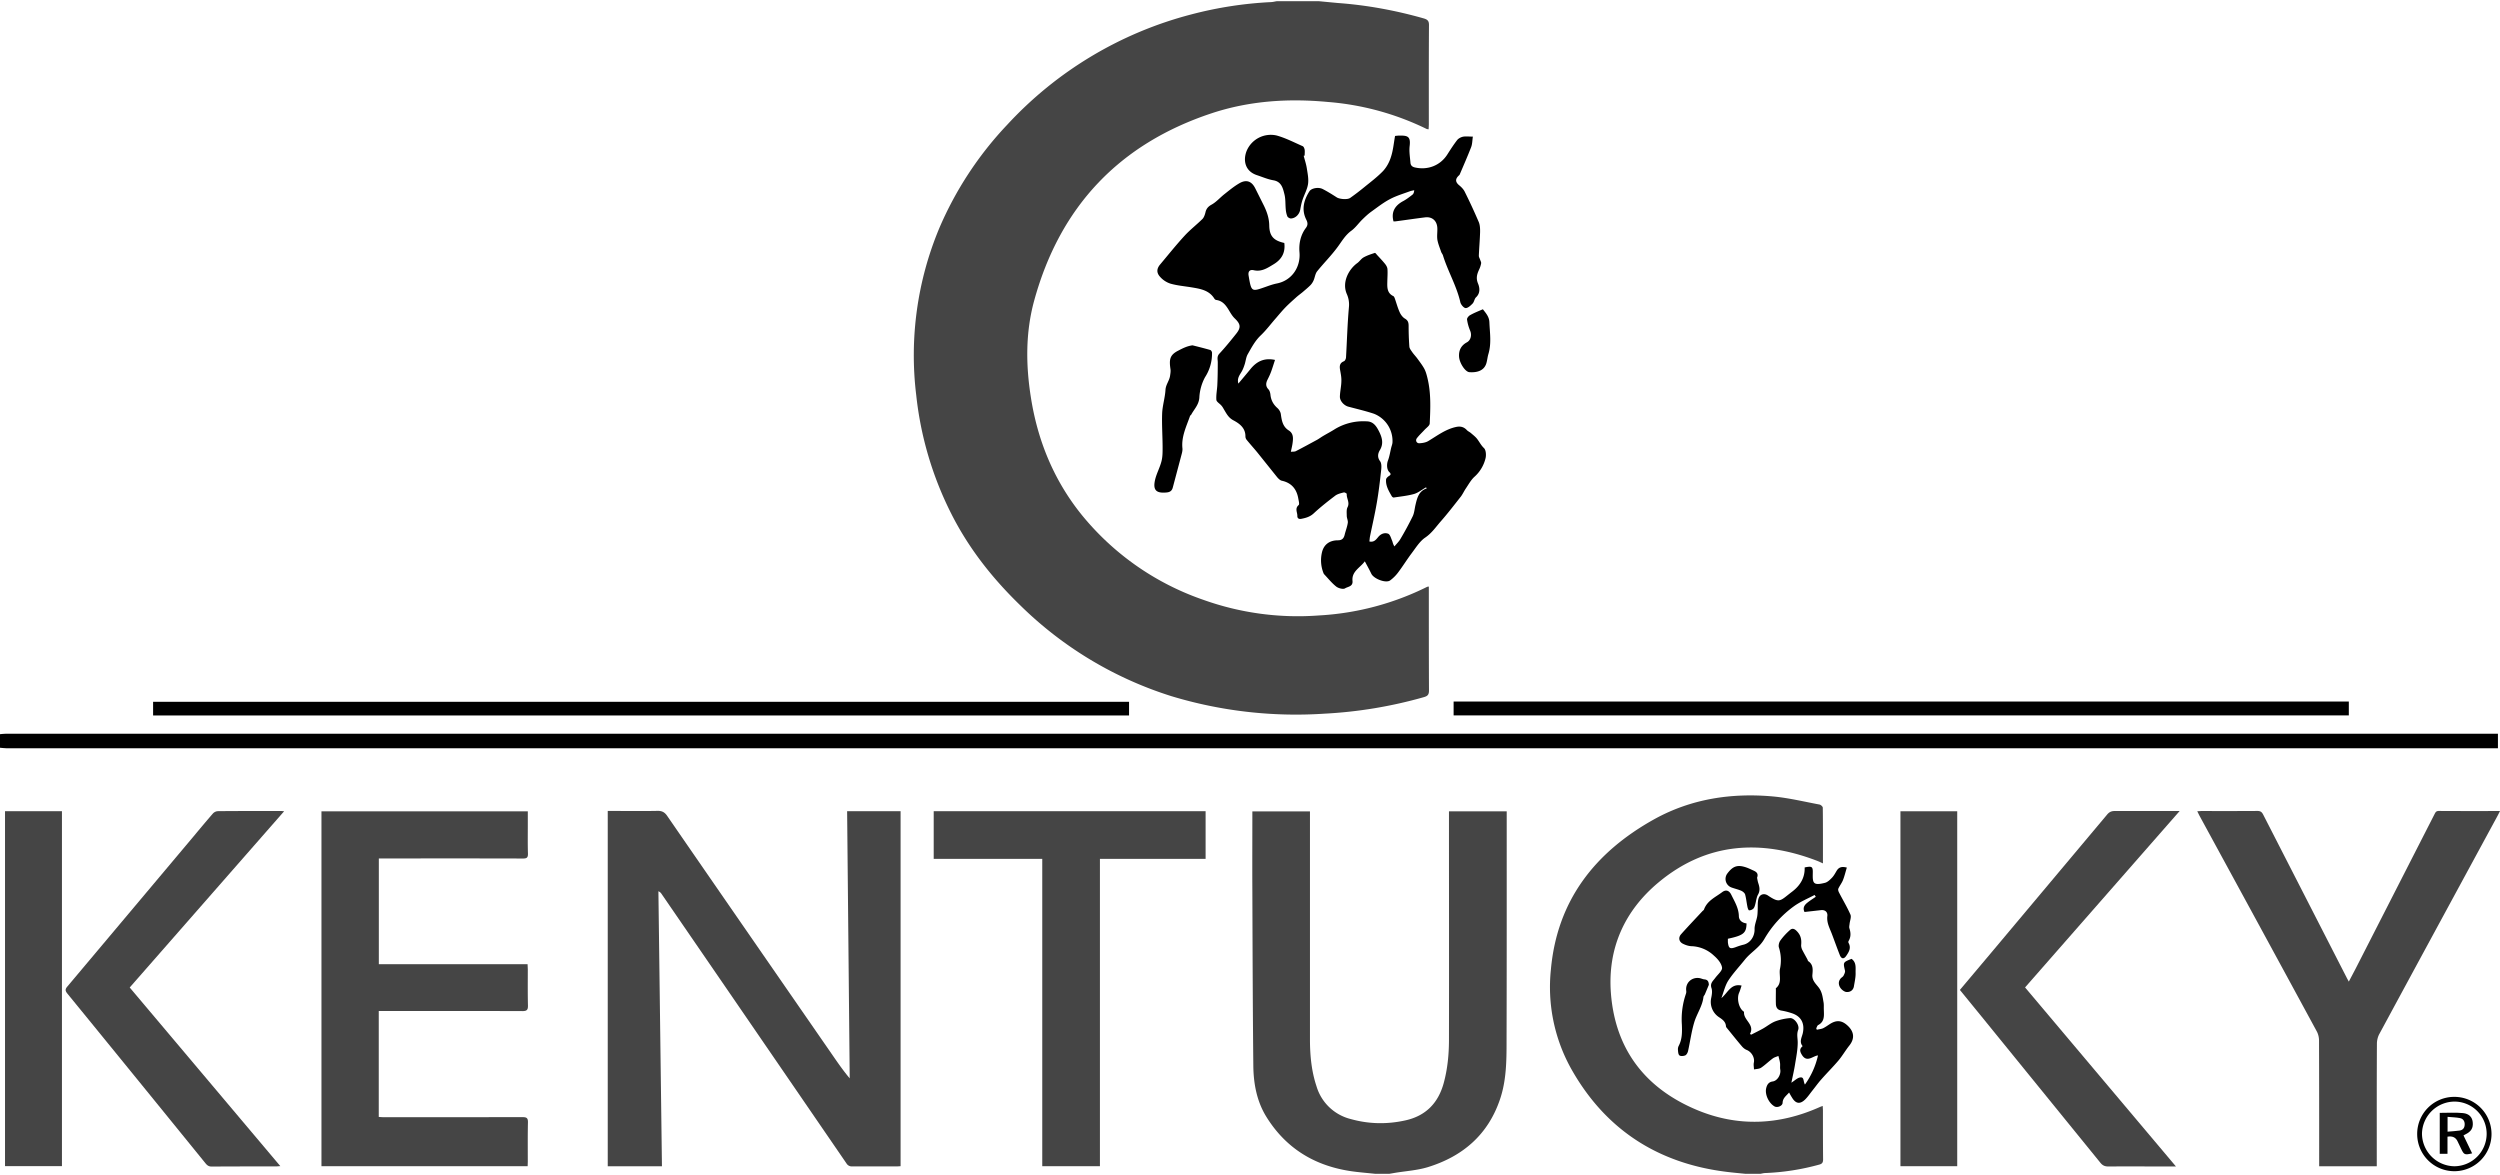 <?xml version="1.0"?>
<svg xmlns="http://www.w3.org/2000/svg" width="500" height="235" fill="none" viewBox="0 0 339 159"><path fill="#454545" d="m178.86 0 2.53.24c3.98.29 7.87 1.01 11.7 2.1.49.15.68.34.68.88-.03 4.5-.02 9.01-.02 13.52l-.03.63c-.12-.02-.2-.02-.27-.05a37.1 37.1 0 0 0-13.41-3.66c-5.34-.5-10.6-.16-15.7 1.52-12.56 4.15-20.6 12.66-24.1 25.4-1.18 4.3-1.15 8.7-.46 13.09.9 5.8 3.04 11.1 6.7 15.73a36.6 36.6 0 0 0 16.66 11.76 38.05 38.05 0 0 0 15.69 2.13 37.55 37.55 0 0 0 14.71-3.89l.21-.03v.65c0 4.49 0 8.98.02 13.46 0 .54-.18.74-.67.88a60.6 60.6 0 0 1-13.53 2.25 58.3 58.3 0 0 1-20.71-2.37 51.06 51.06 0 0 1-20.5-12.31c-3.82-3.7-7.05-7.8-9.43-12.56a46.6 46.6 0 0 1-4.69-15.96 44.7 44.7 0 0 1 3.1-22.57 47.6 47.6 0 0 1 9.23-14.08A51.64 51.64 0 0 1 161.5 1.8c3.56-.94 7.18-1.5 10.85-1.68.26-.01.51-.08.77-.12h5.75Zm7.59 159c-.85-.09-1.7-.16-2.54-.26-5.23-.6-9.4-2.95-12.2-7.48-1.31-2.13-1.74-4.53-1.76-6.97-.08-7.83-.1-15.66-.13-23.5-.02-3.62 0-7.25 0-10.93h7.81v31.01c.01 2.13.21 4.24.89 6.27a6.47 6.47 0 0 0 4.65 4.44c2.46.69 4.95.73 7.44.17 2.74-.62 4.42-2.35 5.16-5.06.51-1.88.7-3.8.71-5.74.02-10.1 0-20.2 0-30.3v-.8h7.83v.65c0 10.2.01 20.4-.02 30.6 0 2.62-.03 5.28-.89 7.8-1.62 4.8-5.05 7.74-9.79 9.2-1.44.44-3 .53-4.5.78l-.7.12z"/><path fill="#000" d="M0 99.39c.26-.02.52-.06.79-.06h337.93v1.97H.9c-.3 0-.6-.05-.9-.07z"/><path fill="#454545" d="M236.64 159c-.8-.08-1.61-.15-2.41-.25-9.49-1.14-16.67-5.83-21.29-14.19a22.76 22.76 0 0 1-2.64-13.24c.84-9.4 6-15.94 14.02-20.4 5.02-2.78 10.5-3.6 16.16-3.08 2.1.2 4.16.7 6.24 1.09.18.03.45.28.45.43.03 2.48.02 4.97.02 7.55-.3-.13-.53-.25-.77-.34-7.69-2.96-15-2.5-21.49 2.89-4.64 3.85-6.96 8.97-6.49 15.07.6 7.66 4.7 12.92 11.72 15.84 5.54 2.29 11.1 2.03 16.56-.4.12-.06.26-.1.44-.17l.03.58c0 2.23 0 4.45.02 6.68 0 .42-.14.6-.54.7a32 32 0 0 1-7.35 1.14c-.2.01-.4.07-.6.1z"/><path fill="#000" d="M174.15 32.77c.17 1.3-.34 2.23-1.43 2.89-.83.5-1.63 1.06-2.7.82-.52-.12-.81.13-.71.73.38 2.25.39 2.2 2.35 1.51.5-.18 1-.35 1.5-.45 2-.4 3.22-2.2 3.05-4.22-.1-1.14.13-2.33.87-3.31.27-.36.27-.68.06-1.1-.69-1.37-.35-2.66.42-3.87.27-.42 1.22-.6 1.8-.3.66.34 1.3.74 1.92 1.14.37.23 1.44.33 1.81.06q.975-.69 1.89-1.44c.87-.71 1.78-1.39 2.56-2.2.48-.52.86-1.21 1.07-1.9.3-.9.38-1.87.56-2.86.19-.02.39-.05.58-.05 1.1-.01 1.56.09 1.4 1.41-.09.76.05 1.54.11 2.3.04.36.25.54.64.62 1.74.38 3.42-.29 4.36-1.77.42-.66.85-1.33 1.33-1.95.18-.23.52-.4.8-.46.4-.07.81-.01 1.33-.01-.08.53-.07 1-.23 1.42-.49 1.26-1.03 2.49-1.56 3.73-.03.06-.1.11-.16.17-.47.47-.41.87.12 1.3.28.23.56.52.72.84a78 78 0 0 1 1.9 4.1c.18.41.2.93.19 1.4-.03 1.06-.13 2.13-.17 3.2 0 .19.13.38.19.57.05.15.15.32.12.46-.05.28-.14.56-.26.81-.3.64-.47 1.2-.15 1.95.22.54.32 1.28-.28 1.84-.22.2-.25.62-.46.84-.27.28-.64.63-.95.62-.26-.01-.65-.48-.72-.8-.51-2.23-1.7-4.2-2.36-6.36-.06-.17-.2-.32-.25-.49-.18-.53-.4-1.05-.5-1.6-.08-.53.02-1.1-.01-1.64-.06-.97-.72-1.53-1.66-1.41-1.31.16-2.62.36-3.93.53-.12.02-.24.02-.35.02-.33-1.22.13-2.12 1.3-2.75.45-.24.86-.56 1.26-.87.15-.11.22-.31.25-.61-.19.04-.38.07-.56.13-.92.34-1.87.62-2.72 1.07-.9.47-1.7 1.1-2.52 1.69-.45.32-.85.7-1.24 1.08-.51.5-.93 1.12-1.5 1.53-.82.6-1.28 1.43-1.85 2.2-.85 1.16-1.88 2.18-2.78 3.3-.26.33-.3.83-.48 1.23-.1.23-.25.47-.43.65-.34.34-.72.65-1.08.96-.27.22-.56.43-.82.66-.5.45-1 .89-1.46 1.36s-.88.98-1.31 1.48c-.68.77-1.3 1.61-2.04 2.32-.8.75-1.28 1.69-1.8 2.6-.22.4-.26.9-.4 1.34-.11.34-.23.68-.41.99-.27.47-.65.9-.45 1.63.57-.68 1.1-1.3 1.61-1.93.84-1.05 1.86-1.6 3.36-1.28-.18.55-.34 1.08-.53 1.6-.14.38-.32.75-.5 1.11-.22.46-.25.87.14 1.28.16.17.24.46.27.71.07.76.39 1.34.96 1.84.22.2.41.52.45.81.12.87.25 1.69 1.07 2.21.67.42.61 1.08.52 1.74-.05.36-.14.71-.23 1.16.26-.03.5 0 .68-.09.97-.5 1.92-1.02 2.88-1.54.27-.15.52-.34.79-.5.55-.33 1.12-.62 1.66-.97a7.43 7.43 0 0 1 4.25-1.03c.94 0 1.36.7 1.7 1.37.4.8.66 1.64.1 2.55-.26.44-.36.96.05 1.5.21.3.18.84.13 1.25-.16 1.46-.33 2.91-.58 4.35-.26 1.54-.62 3.07-.93 4.6-.04.22-.05.43-.08.67.69.16.97-.36 1.28-.7.38-.4.86-.51 1.27-.35.25.1.38.59.52.92.1.21.1.46.33.8.26-.33.58-.62.79-.98a44 44 0 0 0 1.68-3.1c.23-.48.26-1.05.39-1.59.22-.92.44-1.84 1.52-2.2l-.1-.14c-.55.3-1.05.73-1.63.9-.9.25-1.83.34-2.75.48-.09.01-.23-.1-.28-.2-.4-.7-.82-1.4-.76-2.23 0-.16.2-.36.35-.46.27-.17.38-.28.1-.55-.37-.36-.38-1.09-.19-1.58.21-.56.3-1.17.44-1.75.06-.23.15-.45.17-.68a3.97 3.97 0 0 0-2.51-3.91c-1.14-.38-2.31-.65-3.47-.96-.58-.15-1.17-.77-1.15-1.38.02-.7.19-1.38.2-2.08.02-.5-.08-1-.17-1.5-.1-.53-.07-.97.52-1.2.15-.06.27-.34.28-.52.13-2.26.19-4.52.39-6.77a3.5 3.5 0 0 0-.27-1.8c-.72-1.61.25-3.39 1.42-4.23.3-.22.52-.58.84-.76.48-.27 1.01-.44 1.53-.61.07-.02.22.19.32.3.37.4.74.79 1.07 1.2.16.2.3.45.32.69.04.58-.01 1.18-.02 1.77-.02.75-.02 1.49.8 1.89.1.04.16.18.2.28.23.64.4 1.3.67 1.9.15.34.41.7.72.88.43.25.5.56.5 1 0 .93.03 1.87.1 2.8.02.26.24.52.4.76.21.3.46.55.68.85.32.44.66.88.93 1.36.2.37.32.79.42 1.2.52 2.06.43 4.16.33 6.26-.02.3-.46.58-.72.87-.34.37-.7.7-1.01 1.1-.25.31-.06.72.33.7.4-.02.85-.09 1.19-.29 1.22-.73 2.35-1.61 3.79-1.92.56-.12 1.03-.02 1.44.41.16.18.4.27.58.43.32.28.67.54.9.88.28.38.48.79.85 1.14.27.25.32.91.23 1.34a4.9 4.9 0 0 1-1.54 2.58c-.47.44-.8 1.06-1.17 1.6-.23.35-.4.73-.64 1.05-.9 1.14-1.77 2.28-2.72 3.36-.67.76-1.22 1.6-2.12 2.21-.74.5-1.26 1.36-1.82 2.1-.64.85-1.2 1.76-1.84 2.61-.3.41-.69.8-1.1 1.1-.58.42-2.22-.22-2.55-.91-.26-.54-.55-1.06-.88-1.68-.64.88-1.8 1.36-1.67 2.66.08.77-.64.77-1 1-.26.17-.9 0-1.2-.23-.6-.47-1.1-1.1-1.63-1.66a.5.5 0 0 1-.1-.16 4.68 4.68 0 0 1-.2-2.87c.27-1.07 1.07-1.59 2.16-1.59.56 0 .8-.28.91-.77.13-.53.34-1.05.42-1.59.05-.3-.13-.63-.14-.94 0-.4-.06-.85.1-1.17.35-.66-.15-1.21-.1-1.82 0-.06-.28-.23-.4-.2-.4.1-.83.2-1.15.43-1 .76-1.98 1.53-2.9 2.38-.5.48-1.08.65-1.72.77-.32.06-.54-.06-.53-.4.01-.49-.37-1 .18-1.47.13-.12 0-.58-.05-.87-.22-1.29-.91-2.14-2.24-2.43-.23-.05-.46-.28-.63-.48l-2.7-3.37c-.47-.57-.97-1.12-1.43-1.69a.75.75 0 0 1-.17-.45c.02-1.16-.8-1.76-1.65-2.21-.66-.35-.93-.92-1.27-1.48-.1-.18-.2-.36-.33-.5-.23-.28-.67-.51-.69-.79-.05-.67.1-1.35.13-2.03.05-1.02.06-2.03.06-3.05 0-.41-.15-.78.22-1.18.8-.86 1.54-1.77 2.27-2.69.7-.87.6-1.34-.2-2.1-.32-.31-.56-.73-.8-1.13-.4-.66-.85-1.25-1.7-1.36a.38.38 0 0 1-.24-.16c-.71-1.17-1.92-1.35-3.1-1.55-.97-.16-1.96-.24-2.89-.51a3.2 3.2 0 0 1-1.42-.96c-.48-.55-.41-1.1.06-1.65 1.1-1.31 2.17-2.65 3.32-3.9.74-.8 1.62-1.48 2.4-2.25.2-.2.32-.55.4-.85.1-.5.34-.82.83-1.09.64-.35 1.15-.95 1.73-1.41.67-.53 1.33-1.08 2.06-1.5.94-.54 1.66-.27 2.14.69l1.2 2.4c.4.83.68 1.66.7 2.62.02 1.47.6 2.07 2.04 2.39Z"/><path fill="#454545" d="M89.76 157.98h-7.35V109.8h.67c2.02 0 4.04.03 6.05-.01.62-.02.99.17 1.34.68 7.5 10.88 15.02 21.74 22.53 32.6.69 1 1.39 2 2.22 2.99l-.35-36.23h7.25v48.14l-.48.03h-6.06a.84.84 0 0 1-.8-.41l-16.05-23.4-9.03-13.15a.9.9 0 0 0-.42-.35l.48 37.28Zm-38.4-21.05v14.36c.27.02.52.04.78.04l18.73-.01c.55 0 .73.13.72.7-.04 1.78-.02 3.55-.02 5.33l-.02.62H43.59v-48.12h27.98v2.08c0 1.22-.02 2.45.02 3.67.01.51-.15.65-.66.65-6.24-.02-12.48-.01-18.72-.01h-.84v14.34h20.17l.03.71c0 1.63-.02 3.26.02 4.9.01.57-.14.75-.74.75-5-.02-10-.01-15-.01zm270.94 21.05h-7.82v-.8c0-5.42 0-10.85-.02-16.27 0-.4-.11-.86-.3-1.21-5.3-9.78-10.62-19.54-15.94-29.31l-.27-.55.51-.03c2.55 0 5.1.01 7.65-.01.42 0 .6.15.78.5l11.39 22.24.22.4.9-1.71 10.7-20.95c.13-.24.2-.48.6-.48 2.73.02 5.46.01 8.3.01l-.32.63c-5.35 9.86-10.7 19.72-16.04 29.6-.21.38-.33.87-.33 1.32-.03 5.28-.02 10.56-.02 15.84v.78ZM163.48 116.3h-14.33v41.67h-7.82V116.3h-14.72v-6.47h36.87v6.46Zm-124.95-6.46-20.94 23.9 20.42 24.22c-.27.02-.44.04-.61.04-2.9 0-5.8 0-8.69.02-.4 0-.62-.16-.85-.45-6.23-7.67-12.47-15.35-18.72-23-.31-.38-.32-.6 0-.97l17-20.22c.9-1.08 1.8-2.16 2.72-3.22a1 1 0 0 1 .65-.33c2.9-.03 5.79-.02 8.69-.02zm257.04-.04-20.97 23.93 20.46 24.28h-.75c-2.8 0-5.59-.02-8.38 0-.5.01-.82-.13-1.13-.52l-16.09-19.8-2.95-3.62 4.15-4.93 15.8-18.83c.3-.37.61-.51 1.08-.5h8.78Zm-294.89.03H8.4v48.13H.68zm264.72 48.14h-7.7v-48.13h7.7z"/><path fill="#000" d="M236.83 125.06c-.02 1.3-.42 1.62-2.53 2.07v.47c.1.84.28.95 1.06.67.34-.13.7-.25 1.04-.33.95-.22 1.55-1.14 1.52-2.12-.01-.56.24-1.12.35-1.69.05-.27.06-.56.07-.84.03-.53-.03-1.09.11-1.59.17-.6.75-.78 1.27-.44 1.66 1.11 1.64.74 3.3-.52 1.1-.84 1.74-1.9 1.69-3.28 1.02-.21 1.13-.12 1.1.83-.02 1.26.02 1.68 1.68 1.25.35-.1.67-.42.94-.7.26-.28.44-.63.64-.96.3-.47.7-.57 1.36-.4-.18.58-.31 1.16-.53 1.71-.16.4-.45.76-.63 1.16-.05.14.02.36.1.51.51 1 1.1 1.97 1.55 3 .14.34-.08.84-.12 1.26-.02.2-.08.42-.02.6.19.59.22 1.14-.1 1.69-.05.07-.06.2-.02.28.38.66.07 1.2-.3 1.74-.32.48-.66.46-.88-.08-.38-.96-.72-1.93-1.09-2.9-.3-.78-.72-1.52-.6-2.43.05-.5-.3-.84-.87-.77l-2.23.25c-.28-.58.01-.96.4-1.27.36-.29.75-.53 1.13-.79l-.16-.25c-.94.5-1.94.91-2.8 1.53a14.4 14.4 0 0 0-4.03 4.47c-.7 1.2-1.85 1.79-2.64 2.79-.75.94-1.59 1.83-2.24 2.83-.42.66-.6 1.47-.93 2.37.9-.75 1.29-2.02 2.74-1.7-.12.35-.2.67-.34.98-.3.7-.1 1.82.43 2.38.08.09.25.17.24.25-.08 1.1 1.5 1.67.8 2.96l.19.08c.52-.27 1.06-.53 1.58-.82.56-.32 1.08-.75 1.67-.98a7.6 7.6 0 0 1 1.99-.44c.6-.05 1.35.98 1.11 1.6-.22.6-.06 1.12-.06 1.7 0 .98-.2 1.97-.36 2.96-.12.77-.3 1.54-.5 2.5.48-.31.78-.62 1.13-.7.64-.15.45.5.71.95a10.8 10.8 0 0 0 1.77-3.95c-.7.06-1.5 1.05-2.19-.09-.33-.54-.28-.83.11-1.17-.5-.58-.11-1.18.02-1.76.28-1.3-.2-2.28-1.48-2.7a9 9 0 0 0-1.42-.36c-.55-.09-.74-.44-.75-.93-.02-.65 0-1.29 0-1.93 0-.06-.02-.15.01-.18.86-.7.41-1.7.53-2.55a5.7 5.7 0 0 0-.12-2.94c-.1-.26 0-.71.18-.96.38-.53.84-1.02 1.33-1.45.27-.23.56-.2.91.17.56.57.65 1.15.59 1.86-.02.2.04.45.13.64.22.44.47.87.7 1.3.06.09.06.22.13.27.7.46.62 1.18.56 1.85-.07.8.53 1.27.9 1.78.44.62.49 1.27.61 1.93.06.31.03.65.04.97.02.8.15 1.65-.76 2.13-.14.07-.18.29-.27.44l.08.2c.28-.07.58-.09.84-.2.33-.16.63-.38.94-.58.77-.49 1.48-.56 2.26.1 1 .84 1.17 1.81.37 2.82-.51.64-.93 1.37-1.45 2-.76.9-1.59 1.72-2.36 2.6-.42.47-.79.99-1.18 1.48-.32.4-.62.85-.99 1.22-.71.7-1.3.6-1.81-.27-.13-.2-.24-.41-.38-.66-.37.44-.86.74-.88 1.4-.02.43-.73.7-1.1.48-.75-.43-1.3-1.55-1.14-2.4.1-.47.3-.9.9-.98.65-.09 1.15-.96 1.02-1.63-.05-.28.01-.59-.03-.87-.04-.33-.14-.64-.22-.96-.26.11-.56.18-.78.35-.54.4-1.02.88-1.57 1.25-.26.17-.64.16-.96.23-.01-.3-.08-.63-.02-.92.15-.67-.3-1.45-.96-1.72-.26-.1-.5-.3-.68-.52-.66-.77-1.28-1.56-1.92-2.34-.09-.11-.21-.23-.22-.35-.04-.64-.5-.94-.95-1.24a2.48 2.48 0 0 1-1.05-2.6c.09-.43.17-.93.04-1.33-.23-.66.2-.97.5-1.38.34-.47.98-.98.93-1.4-.08-.59-.6-1.2-1.09-1.62a4.66 4.66 0 0 0-2.99-1.29c-.4 0-.84-.14-1.22-.33-.55-.27-.66-.84-.25-1.3.93-1.04 1.9-2.06 2.85-3.08.08-.1.21-.16.25-.26.43-1.21 1.57-1.68 2.48-2.37.52-.38.95-.2 1.23.38.45.92 1 1.8 1.02 2.9.02.55.43.89 1.04.97ZM153.1 95v1.85H20.76V95zm165.4-.04v1.88H197.11v-1.88h121.4Zm-156.8-48.3c.8.2 1.6.4 2.4.63.12.03.24.23.25.36a5.9 5.9 0 0 1-.95 3.34 6.5 6.5 0 0 0-.77 2.79c-.08.96-.7 1.54-1.1 2.28-.04.07-.13.1-.16.18-.5 1.43-1.2 2.82-1.03 4.41.02.25-.04.53-.11.78l-1.19 4.48c-.11.45-.35.65-.82.7-1.47.15-1.93-.33-1.57-1.8.21-.83.64-1.6.85-2.44.15-.58.15-1.2.15-1.82 0-1.56-.12-3.13-.06-4.7.05-1.05.39-2.1.45-3.15.04-.71.52-1.23.62-1.9.04-.29.1-.6.06-.89-.19-1.3-.13-1.93 1.05-2.53.63-.33 1.2-.62 1.93-.72m15.08-25.7c.14.55.33 1.1.42 1.67.11.71.27 1.46.17 2.15-.11.75-.52 1.45-.76 2.19-.14.42-.22.87-.3 1.3-.12.63-.63 1.16-1.26 1.19-.17 0-.43-.15-.49-.3a3.2 3.2 0 0 1-.21-.94c-.07-.69-.01-1.41-.19-2.08-.2-.8-.4-1.68-1.5-1.86-.76-.13-1.48-.45-2.21-.69-1.65-.54-1.9-2.03-1.41-3.28a3.55 3.55 0 0 1 4.08-2.1c1.22.34 2.37.94 3.53 1.45.13.06.23.3.26.47.04.26 0 .53 0 .8zm24.3 20.81c.4.52.85 1 .88 1.75.06 1.44.3 2.87-.13 4.31-.12.39-.15.81-.27 1.23-.33 1.16-1.46 1.3-2.31 1.24-.57-.04-1.34-1.24-1.4-2.08-.06-.86.26-1.53 1.05-1.96.55-.29.7-1.02.45-1.59-.2-.48-.35-1-.42-1.52-.02-.19.24-.5.45-.6.53-.3 1.1-.52 1.7-.78"/><path fill="#000" d="m231.72 133.38-.53 1.27c-.05.13-.18.24-.2.37-.14 1.25-.9 2.27-1.25 3.44-.38 1.27-.55 2.6-.84 3.9-.05.22-.2.5-.37.58-.23.1-.62.14-.79.01-.17-.12-.19-.5-.21-.76a1 1 0 0 1 .1-.53c.49-.93.47-1.91.43-2.9a10.6 10.6 0 0 1 .56-4.19.9.9 0 0 0 .03-.41c-.12-1.05.75-1.87 1.82-1.69.22.04.43.15.65.17.45.04.58.3.6.74m101.06 15.19a5.04 5.04 0 1 1-5.01 5.02 5.02 5.02 0 0 1 5-5.02Zm4.41 5.07a4.37 4.37 0 0 0-4.33-4.43 4.44 4.44 0 0 0-4.44 4.35 4.46 4.46 0 0 0 4.39 4.42 4.41 4.41 0 0 0 4.38-4.34m-98.93-34.78c.04.21.08.47.16.72.17.52.28 1-.03 1.56-.23.41-.26.94-.4 1.4-.05.19-.12.4-.25.52a.9.9 0 0 1-.56.22c-.08 0-.19-.28-.22-.45-.12-.56-.17-1.14-.32-1.7-.06-.2-.3-.4-.51-.5-.43-.19-.89-.29-1.33-.45a1.23 1.23 0 0 1-.57-1.9c.78-1.04 1.42-1.23 2.65-.79.3.11.6.26.89.39.41.18.7.42.49.97Zm12.82 11c.68.5.52 1.24.54 1.88.02.61-.13 1.23-.23 1.85-.1.55-.53.8-1.02.76-.28-.03-.61-.29-.79-.53-.28-.4-.34-.88.01-1.3.12-.14.3-.22.39-.38.1-.2.25-.48.2-.69-.26-1.13-.28-1.13.9-1.6Z"/><path fill="#000" d="M331.88 153.97v2.32h-1.05v-5.55c1.06 0 2.11-.07 3.15.03.84.08 1.25.57 1.32 1.22.09.8-.21 1.3-1.02 1.68l-.23.13 1.17 2.43c-1 .24-1.1.2-1.48-.6l-.5-1.04c-.25-.53-.7-.74-1.36-.62m.01-.68c.6-.05 1.11-.08 1.62-.15.44-.06.68-.34.7-.78.03-.47-.19-.82-.63-.91-.54-.11-1.1-.11-1.69-.17v2Z"/></svg>
